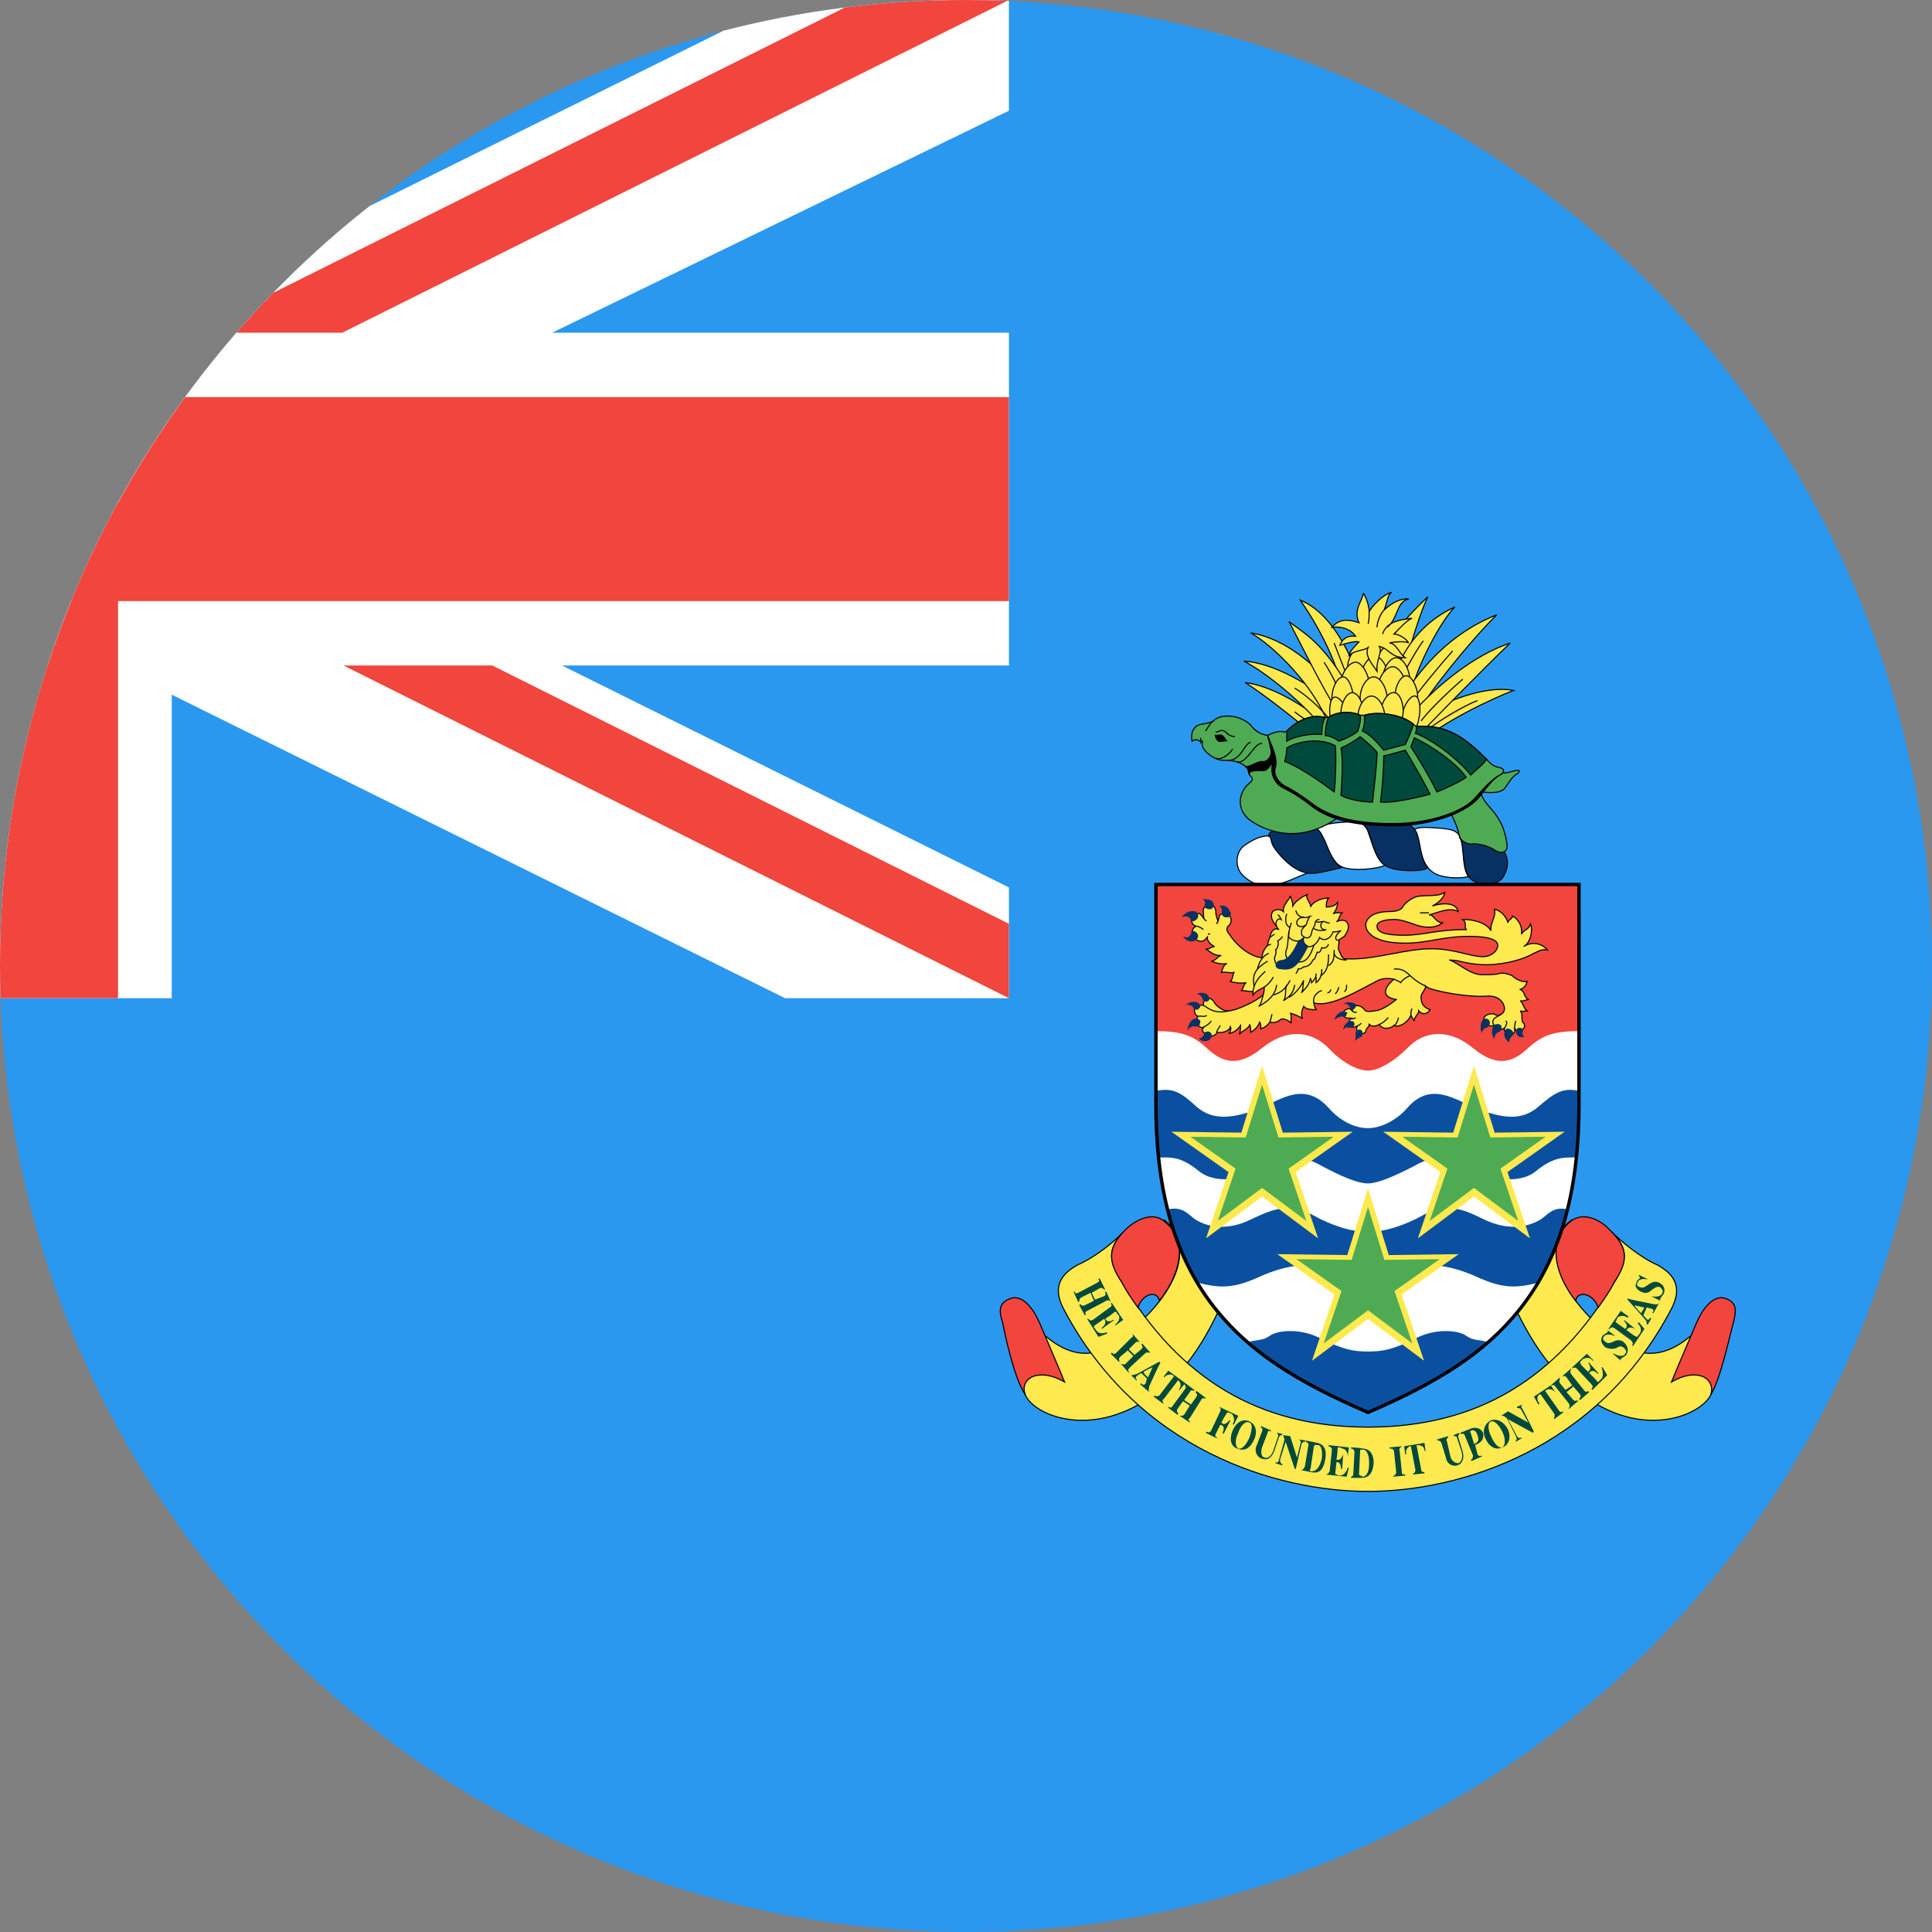 <svg height="180" viewBox="0 0 180 180" width="180" xmlns="http://www.w3.org/2000/svg" xmlns:sketch="http://www.bohemiancoding.com/sketch/ns"><rect x="0" y="0" width="180" height="180" fill="#808080" stroke="none"/><g id="Page-1" fill="none" fill-rule="evenodd"><g id="Material"><g id="Slice"/><g id="circle_cayman_islands"><circle id="Oval-15-copy-4" cx="90" cy="90" fill="#2b98f0" r="90"/><g id="UK"><g fill="#fff"><path id="Oval-15-copy-5" d="m22.035 31c-7.781 8.956-13.822 19.465-17.594 31h89.559v-31z"/><path id="Oval-15-copy-5" d="m13.435 42.672c-3.254 5.253-5.982 10.866-8.112 16.765l67.826 33.564h20.852v-10.319z"/><path id="Oval-15-copy-5" d="m94.0.087c-1.326-.058-2.66-.087-4-.087-7.801 0-15.37.992-22.588 2.858l-32.981 16.341c-11.029 8.668-19.982 19.857-25.991 32.699l85.56-41.584v-10.227z"/><path id="Oval-15-copy-5" d="m16 38.761c-10.088 14.542-16 32.2-16 51.239 0 1.004.016 2.004.049 3l15.951-0z"/></g><path id="Oval-15-copy-5" d="m17.253 37c-4.262 5.84-7.838 12.213-10.609 19l87.356 0v-19z" fill="#f1453d"/><path id="Oval-15-copy-5" d="m11 46.849c-7.013 12.812-11 27.516-11 43.151 0 1.004.016 2.004.049 3l10.951-0v-46.151z" fill="#f1453d"/><path id="Oval-15-copy-5" d="m93.839.08c-1.273-.053-2.553-.08-3.839-.08-3.825 0-7.595.239-11.295.702l-53.251 26.578c-1.174 1.208-2.314 2.448-3.419 3.72h9.853z" fill="#f1453d"/><path id="Oval-15-copy-5" d="m94 93-62-31h13.864l48.136 24.068z" fill="#f1453d"/></g><g id="Cayman_Islands" transform="translate(93 55)"><g id="motto" transform="translate(0 58.339)"><g id="motto1" fill="#fee94e" stroke="#000" stroke-width=".1" transform="translate(1.974 .219)"><path id="Shape" d="m.53 16.353c.631 1.682 5.15 3.889 10.406 1.051 3.574-1.997 5.886-4.835 8.093-9.88.631-1.261.946-2.838-.526-3.784-1.156-.841-3.048-1.787-3.889-2.628-.42-.42-.841-.736-1.156-1.051.21.21.42.42.631.736 2.102 2.523-.105 6.201-2.417 8.409-1.682 1.577-4.73 5.466-9.144 1.787-.946-.841-3.153 2.628-1.997 5.36z"/><path id="Shape" d="m64.434 16.353c-.736 1.682-5.255 3.889-10.406 1.051-3.574-1.997-5.886-4.835-8.198-9.88-.526-1.261-.841-2.838.631-3.784 1.156-.841 3.048-1.787 3.889-2.628.42-.42.736-.736 1.156-1.051-.21.21-.42.42-.631.736-2.102 2.523.105 6.201 2.312 8.409 1.682 1.577 4.835 5.466 9.249 1.787.946-.841 3.048 2.628 1.997 5.36z"/><path id="Shape" d="m32.483 25.393c8.409 0 21.337-3.784 28.274-17.027 1.156-2.207 0-3.363-1.366-4.099-1.471-.631-3.258-2.102-4.204-3.048 1.682 1.682 1.366 2.838.21 4.73-5.36 8.934-12.718 13.454-22.913 13.454-10.195 0-17.553-4.52-22.913-13.454-1.156-1.892-1.472-3.048.105-4.73-.841.946-2.733 2.417-4.204 3.048-1.366.736-2.523 1.892-1.366 4.099 6.937 13.243 19.97 17.027 28.379 17.027z"/></g><g id="motto2" fill="#f1453d" stroke="#000" stroke-width=".1"><path id="Shape" d="m15.012 7.849c-.21-1.051-1.577-.631-1.997.631-.526-.736-1.051-1.471-1.471-2.312-1.261-1.892-1.471-3.153.315-4.94.841-.841 2.523-1.787 3.679-.736 2.417 1.997 1.156 5.255-.526 7.357z"/><path id="Shape" d="m53.796 7.849c.21-1.051 1.682-.631 2.102.631.526-.736 1.051-1.471 1.471-2.312 1.261-1.892 1.471-3.153-.42-4.94-.736-.841-2.417-1.787-3.679-.736-2.312 1.997-1.156 5.255.526 7.357z"/><path id="Shape" d="m2.504 16.573c-1.051-1.577-1.892-5.676-2.102-6.727-.315-.946-.42-1.787.736-2.207 1.156-.42 2.207 1.051 2.733 2.312.526 1.261 1.366 3.153 2.312 5.466-2.312-1.366-4.204-.42-3.679 1.156z"/><path id="Shape" d="m66.408 16.573c.946-1.577 1.787-5.676 2.102-6.727.21-.946.42-1.787-.736-2.207-1.156-.42-2.207 1.051-2.733 2.312-.526 1.261-1.366 3.153-2.312 5.466 2.312-1.366 4.099-.42 3.679 1.156z"/></g><g id="Group" fill="#00493d" transform="translate(7.018 5.264)"><path id="Shape" d="m1.582 1.849-.841.42c-.21.105-.21.315-.21.42h-.105l-.42-.946h.105c0 .105.105.21.315.105l1.787-.946c.21-.105.21-.21.105-.315l.105-.105.526 1.051h-.105c-.105-.105-.21-.21-.42-.105l-.736.42.315.631.841-.315c.21-.105.105-.315.105-.42h.105l.42.946c-.105-.105-.21-.21-.42-.105l-1.787.946c-.21.105-.21.21-.105.315l-.105.105-.526-.946.105-.105c.105.105.21.21.42.105l.841-.42z"/><path id="Shape" d="m3.369 3.216c.21-.105.21-.21.105-.42h.105l1.051 1.577-.736.526v-.105c.42-.315.42-.736.315-.841-.105-.105-.21-.21-.21-.315-.105 0-.105-.105-.315.105-.105.105-.736.526-.736.526.105.105.21.42.736.105h.105l-1.156.841v-.105c.526-.42.315-.736.21-.841l-.736.526c-.21.105-.21.21-.21.315.105 0 .105.105.21.21.105.21.42.42.946.21l.105.105-.841.315-1.051-1.682h.105c.105.105.21.21.42.105z"/><path id="Shape" d="m5.05 7.21-.736.631c-.105.105-.105.315 0 .42h-.105l-.736-.736.105-.105c.105.105.21.21.42 0l1.366-1.366c.21-.105.21-.21.105-.42l.736.841c-.105-.105-.315-.105-.42 0l-.631.631.526.526.631-.526c.21-.21.105-.315 0-.42l.105-.105.736.841h-.105c-.105 0-.21-.105-.42.105l-1.366 1.261c-.21.21-.21.315-.105.42v.105l-.736-.841c.105 0 .315.105.42 0l.736-.736z"/><path id="Shape" d="m6.942 9.732.42-.946s-.315.105-.841.42l.105.21-.105.105-.21-.21c-.105.105-.21.105-.315.21-.315.21-.21.315-.105.42v.105l-.526-.526h.105l.42-.105 2.102-1.156.105.105s-.105.105-1.051 2.207c0 .21-.105.315 0 .526l-.841-.736.105-.105c.105.21.315.21.42 0 0-.105.105-.315.105-.42l-.315-.315.105-.105z"/><path id="Shape" d="m7.468 11.519.105-.105c.105.105.21.105.42 0l1.366-1.787-.105-.105c-.21-.105-.526-.105-.841.21v-.105l.42-.526 1.577 1.156-.526.631h-.105c.315-.315.21-.736 0-.841v-.105l-1.366 1.787c-.21.105-.105.315 0 .42h-.105z"/><path id="Shape" d="m10.201 11.94-.526.736c-.105.21 0 .315.105.42l-.105.105-.841-.631v-.105c.21.105.315.105.42-.105l1.156-1.577c.105-.21 0-.315-.105-.42l.105-.105.841.631v.105c-.21-.105-.315-.105-.42.105l-.526.736.631.42.526-.736c.105-.21 0-.315-.105-.42l.105-.105.841.631v.105c-.105-.105-.315-.105-.42.105l-1.051 1.682c-.21.105-.105.21 0 .315v.105l-.946-.631h.105c.105 0 .21 0 .315-.105l.526-.841z"/><path id="Shape" d="m12.303 14.882.105-.105c.105.105.315.105.42-.105l.841-1.787c.105-.21 0-.315-.105-.42l1.787.841-.42.841-.105-.105c.315-.42 0-.841-.105-.946-.105 0-.21-.105-.315-.105-.105 0-.105 0-.21.21-.105.105-.42.736-.42.736.105.105.315.315.736-.21h.105l-.631 1.261-.105-.105c.315-.631-.105-.736-.21-.736l-.42.841c-.105.21 0 .315.105.315v.105z"/><path id="Shape" d="m15.351 16.354c-.315-.21-.315-.841 0-1.471.21-.631.631-1.156 1.051-.946.315.105.21.736 0 1.366-.315.736-.736 1.156-1.051 1.051h-.105c.736.315 1.261-.105 1.577-.841.315-.631.21-1.366-.42-1.682-.631-.315-1.261.105-1.577.841-.315.736-.21 1.471.42 1.682z"/><path id="Shape" d="m18.609 16.564.42-1.261c.105-.21 0-.315-.105-.42l.526.105v.105c-.105 0-.21 0-.315.21l-.42 1.261c-.21.526-.526.946-1.156.736-.42-.105-.736-.631-.526-1.156l.526-1.366c.105-.21 0-.315-.105-.42v-.105l.946.42v.105c-.105-.105-.315-.105-.315.105l-.526 1.366c-.105.42-.105.841.21.946.315.105.631-.105.841-.631z"/><path id="Shape" d="m19.555 15.198c0-.105 0-.105-.105-.105l.736.105.631 1.997.315-1.261c.105-.21 0-.315-.105-.42l.631.105-.105.105c-.105 0-.21 0-.315.21l-.526 2.312h-.105l-.841-2.523-.526 1.682c0 .315.105.315.21.42v.105l-.631-.21v-.105c.105.105.315 0 .315-.21l.526-1.892-.105-.315z"/><path id="Shape" d="m22.288 18.456s-.142.068-.21 0-.105-.105 0-.21l.315-2.102c.105-.105.105-.21.21-.105h.21c.21 0 .42.42.315 1.261l.315.105c.21-1.051-.21-1.471-.736-1.577-.42-.105-1.051-.21-1.051-.21v.105c.105.105.315.105.21.42l-.315 1.892c-.105.21-.21.315-.315.315h-.105l1.051.21c.526.105 1.051 0 1.261-1.156l-.315-.105c-.21.946-.631 1.156-.841 1.156z"/><path id="Shape" d="m24.075 16.459c0-.21-.21-.315-.315-.315v-.105l1.892.21-.105.841c0-.526-.315-.736-.526-.736-.105-.105-.21-.105-.315-.105-.105 0-.105 0-.105.315 0 .105-.105.841-.105.841.105 0 .42.105.631-.526l-.105 1.366h-.105c0-.631-.315-.631-.42-.631l-.105.946c0 .21 0 .21.105.21l.21.105c.315 0 .631-.105.841-.736h.105l-.21.841-1.997-.21c.21 0 .315-.105.42-.315z"/><path id="Shape" d="m27.543 17.72c0 .946-.315 1.261-.631 1.261-.105-.105-.105-.105-.21-.105l-.105-.105.105-2.207c0-.105 0-.105.105-.105h.21c.21 0 .526.315.526 1.261h.42c0-1.051-.526-1.366-1.051-1.366-.42-.105-1.051-.105-1.051-.105v.105c.105 0 .315.105.315.315l-.105 1.997c0 .21-.105.315-.21.315v.105h.946c.526 0 1.051-.21 1.156-1.366h-.42z"/><path id="Shape" d="m30.591 18.561c0 .21.105.21.315.21v.105l-1.156.105c.105-.105.315-.21.315-.42l-.21-1.997c-.105-.21-.21-.21-.42-.21v-.105l1.156-.105c-.105.105-.315.21-.21.42z"/><path id="Shape" d="m31.642 18.771v-.105c.105 0 .21-.105.21-.315l-.42-2.207h-.105c-.21.105-.42.315-.315.736h-.105l-.105-.736 1.892-.315.105.736h-.105c0-.42-.315-.526-.631-.526h-.105l.42 2.207c0 .21.105.315.315.315v.105z"/><path id="Shape" d="m36.162 16.669-.42-1.261c0-.21-.21-.21-.315-.21v-.105l.526-.21v.105c-.105.105-.105.105-.105.315l.42 1.366c.105.42.105 1.051-.526 1.261-.42.105-.946-.105-1.051-.736l-.42-1.366c-.105-.21-.21-.21-.315-.21l-.105-.105 1.051-.315v.105c-.105.105-.21.21-.105.42l.315 1.366c.105.42.42.631.736.631.315-.105.42-.526.315-1.051z"/><path id="Shape" d="m37.318 15.934c.526-.21.42-.526.315-.841-.105-.315-.315-.526-.526-.42-.105 0-.21.105-.105.21l.315 1.051.105.105.21.841c.105.21.315.21.42.105v.105l-.946.42-.105-.105c.21-.105.21-.21.21-.42l-.736-1.787c-.105-.315-.21-.21-.42-.21v-.105l1.051-.42c.42-.105.841 0 1.051.42.105.526-.105.841-.526 1.051-.105 0-.21.105-.21.105z"/><path id="Shape" d="m39.946 16.249c-.315.105-.736-.315-1.051-1.051-.315-.631-.315-1.261 0-1.366.315-.105.736.315 1.051.946.315.631.315 1.261 0 1.471.631-.21.841-.946.526-1.682-.315-.631-.946-1.051-1.577-.841-.631.315-.841 1.051-.526 1.682.315.736.946 1.156 1.577.841z"/><path id="Shape" d="m40.051 13.306h-.105-.105l.631-.42 1.892 1.051-.631-1.156c-.105-.21-.315-.21-.42-.21v-.105l.526-.21c-.105.105-.21.21 0 .42l1.051 2.102-.105.105-2.312-1.261.841 1.577c.105.21.315.21.42.105v.105l-.526.315v-.105c.105-.105.105-.21 0-.42l-.841-1.682-.315-.21z"/><path id="Shape" d="m44.781 13.621v-.105c0-.105.105-.21 0-.42l-1.261-1.787h-.105c-.21.105-.315.526 0 .841l-.105.105-.42-.736 1.577-1.051.42.631c-.315-.315-.631-.315-.841-.21l-.105.105 1.261 1.787c.105.21.315.21.42.105v.105z"/><path id="Shape" d="m45.937 11.099.631.736c.105.105.315.105.42 0v.105l-.841.736v-.105c.105-.105.105-.21 0-.42l-1.261-1.577c-.105-.21-.21-.105-.42-.105l.841-.736v.105c0 .105-.105.21 0 .42l.526.631.631-.42-.526-.736c-.105-.21-.315-.105-.42-.105l.841-.736v.105c-.105.105-.105.21 0 .42l1.261 1.577c.105.105.21.105.315 0l.105.105-.841.736-.105-.105c.105-.105.21-.21.105-.42l-.631-.736z"/><path id="Shape" d="m46.883 8.891c-.105-.105-.315-.105-.42 0v-.105l1.366-1.261.631.631h-.105c-.315-.42-.736-.21-.946-.105 0 .105-.105.105-.21.21 0 0 0 .105.105.315.105.105.631.631.631.631.105-.105.42-.315 0-.841h.105l.841.946v.105c-.526-.526-.736-.21-.841-.105l.631.631c.105.21.21.21.21.21.105-.105.21-.21.315-.315.105-.105.21-.42 0-1.051h.105l.42.736-1.366 1.366-.105-.105c.105-.105.21-.21 0-.42z"/><path id="Shape" d="m49.404 5.948c-.105.105-.105.315.105.42.21.21.42.21.841 0 .21-.105.631-.21.946.105.526.526.315.946.21 1.156-.105.105-.315.21-.42.315-.105 0-.105 0-.105.105v.105l-.736-.631h.105c.42.21.841.315 1.051 0 .21-.21 0-.42-.105-.526-.21-.21-.42-.21-.736 0-.315.105-.736.105-1.051-.105-.42-.42-.42-.736-.21-1.051.105-.105.315-.21.42-.315.105 0 .105 0 0-.21l.736.526h-.105c-.526-.21-.841-.105-.946.105z"/><path id="Shape" d="m50.352 5.108c-.21-.105-.315 0-.42.105h-.105l1.156-1.682.736.526-.105.105c-.42-.315-.841-.105-.946 0 0 .105-.105.21-.105.315-.105 0-.105.105.105.21.105.105.736.526.736.526.105-.105.315-.315-.105-.736v-.105l1.051.841c-.631-.315-.736 0-.841.105l.736.526c.21.105.315.105.315.105 0-.105.105-.21.21-.315.105-.21.21-.526-.21-.946l.105-.105.526.631-1.051 1.577h-.105c.105-.21.105-.315-.105-.526z"/><path id="Shape" d="m53.19 3.216-.315.526c-.42-.42-.631-.736-.631-.736l.946.21h.21c.105 0 .315.105.42.105.315.105.21.21.105.42h.105l.526-.946c-.21.21-.315.105-.526.105-2.207-.42-2.417-.526-2.417-.526v.105l1.682 1.892c.105.105.105.315.105.42h.105l.315-.526-.105-.105c-.105.21-.21.315-.42 0-.105-.105-.21-.21-.21-.21l.315-.736z"/><path id="Shape" d="m52.558.903c-.105.105-.105.315.21.42.315.105.42 0 .736-.21.315-.21.631-.42 1.051-.21.631.315.526.841.42 1.051-.105.105-.21.315-.315.42v.105.105l-.841-.42c.526.105.946 0 1.051-.315.105-.21-.105-.42-.21-.526-.21-.105-.42 0-.736.21-.315.315-.631.42-1.051.21-.42-.21-.631-.526-.42-.841 0-.21.21-.315.315-.42 0-.105 0-.105-.105-.21v-.105l.841.42h-.105c-.526-.105-.841.105-.841.315z"/></g></g><g id="crest" transform="translate(17.984)"><g id="rope" stroke="#000" stroke-width=".1" transform="translate(4.167 21.493)"><g fill="#fff"><path id="Shape" d="m4.212 5.805c-1.366.315-2.312.42-3.574-.736-.841-.841-.631-2.312.21-2.838.946-.631 1.787-1.051 2.943-.736 1.156.315 4.204 3.153 3.469 3.258-.736 0-1.892.736-3.048 1.051z"/><path id="Shape" d="m7.47.76c.42-.315.946-.526 2.312-.631 1.261-.105 2.207-.105 2.523.841.42 1.156.736 2.523 1.577 3.153-.526.315-3.153.631-4.099.105-1.261-.631-1.577-3.048-2.312-3.469z"/><path id="Shape" d="m16.509.865c.42-.315.946-.315 2.312-.21 1.366.105 1.892.21 2.207 1.156.315 1.051 0 2.417.631 3.363-.631.21-2.733.21-3.469-.526-1.156-.841-1.051-3.258-1.682-3.784z"/></g><path id="Shape" d="m22.816 1.496c-.946-.21-1.577-.315-1.997 0 .526.631.105 3.153 1.156 3.994.736.526 2.628.631 3.048-.526.526-1.051.526-2.628-2.207-3.469z" fill="#073163"/><path id="Shape" d="m11.99.445c.315-.315.946-.42 2.207-.42 1.366 0 2.207.21 2.628 1.051.42 1.051.315 2.417 1.051 3.258-.315.42-3.153.42-3.994-.21-1.156-.736-1.261-3.153-1.892-3.679z" fill="#073163"/><path id="Shape" d="m3.056 1.391c0-.526.736-.631 2.628-.736 1.892-.21 1.997-.105 2.628 1.261.315.736.736 1.997 1.577 2.417-2.312.526-3.048.841-4.309.105-.946-.526-1.997-1.787-2.207-2.312-.105-.315-.105-.631-.315-.736z" fill="#073163"/></g><g id="pineapple" stroke="#000" stroke-width=".1" transform="translate(4.825)"><path id="Shape" d="m7.443 12.164c-2.207-1.682-4.835-3.258-7.252-3.574 1.577.946 5.991 4.414 7.147 5.571" fill="#fee94e"/><path id="Shape" d="m8.704 10.587c-2.628-1.787-5.676-3.784-8.619-3.994 2.207 1.156 5.466 3.889 7.252 6.096" fill="#fee94e"/><path id="Shape" d="m12.067 7.644c1.471-3.258 3.048-5.045 5.15-7.042-1.051 2.207-2.207 6.727-2.733 8.514" fill="#fee94e"/><path id="Shape" d="m14.38 7.119c1.051-2.312 2.628-4.309 5.36-5.571-1.366 1.366-3.469 5.466-3.994 7.673" fill="#fee94e"/><path id="Shape" d="m15.326 9.22c1.261-1.787 3.784-5.15 8.303-6.937-2.628 2.628-6.517 7.463-7.463 9.354" fill="#fee94e"/><path id="Shape" d="m16.797 11.533c1.892-1.051 5.676-2.733 8.409-2.207-1.682.631-6.727 2.943-8.934 5.045" fill="#fee94e"/><path id="Shape" d="m16.377 10.797c1.787-1.892 5.045-4.73 8.514-5.886-2.523 2.417-7.883 7.883-8.619 8.724" fill="#fee94e"/><path id="Shape" d="m11.332 9.641c-1.261-3.889-3.153-7.568-5.991-8.724 1.577 2.312 3.574 5.676 4.625 10.721" fill="#fee94e"/><path id="Shape" d="m8.914 9.536c-2.102-2.523-4.94-5.045-8.198-5.571 2.207 1.261 5.886 4.94 7.252 8.514" fill="#fee94e"/><path id="Shape" d="m10.07 9.431c-2.628-4.73-4.625-5.571-5.781-6.517.946 1.787 3.258 6.517 4.625 8.514" fill="#fee94e"/><path id="Shape" d="m4.815 9.115c1.261.736 3.153 2.523 3.784 3.679"/><path id="Shape" d="m4.815 11.323c.631.526 1.787 1.156 2.838 2.102" fill="#f9d050"/><path id="Shape" d="m17.323 12.899c1.051-.841 3.363-2.207 4.52-2.628" fill="#f9d050"/><path id="Shape" d="m16.587 12.164c1.051-1.366 3.153-3.258 3.889-3.889" fill="#f9d050"/><path id="Shape" d="m19.53 5.647c-.946 1.051-3.153 3.679-3.994 4.94" fill="#f9d050"/><path id="Shape" d="m16.797 4.701c-.736.946-2.207 3.679-2.628 4.625" fill="#f9d050"/><path id="Shape" d="m8.494 4.911c.631 1.682 1.787 4.52 2.207 5.676" fill="#f9d050"/><path id="Shape" d="m7.548 6.698c.42.631 1.261 2.102 1.577 3.153" fill="#f9d050"/><g fill="#fee94e"><path id="Shape" d="m11.121 6.172c0-.946.631-1.997 1.261-1.997.736 0 1.261 1.261 1.261 1.997 0 .841-.631 1.577-1.261 1.577-.631 0-1.261-.631-1.261-1.577z"/><path id="Shape" d="m9.755 7.013c.105-1.051.841-1.892 1.471-1.787.631.105.946 1.366.841 2.102-.105.841-.841 1.471-1.366 1.366-.526 0-1.051-.736-.946-1.682z"/><path id="Shape" d="m12.593 7.329c-.21-.946.21-1.997.841-2.102.631-.105 1.261.946 1.366 1.787.21.841-.315 1.682-.841 1.682-.526.105-1.261-.42-1.366-1.366z"/><path id="Shape" d="m11.016 8.169c0-1.051.631-1.997 1.261-1.997.736 0 1.261 1.156 1.261 1.997 0 .841-.631 1.577-1.261 1.577-.631 0-1.261-.631-1.261-1.577z"/><path id="Shape" d="m9.124 8.695c0-.946.736-1.997 1.366-1.997.631 0 1.261 1.261 1.261 1.997 0 .841-.736 1.577-1.261 1.577-.631 0-1.366-.631-1.366-1.577z"/><path id="Shape" d="m13.013 8.275c0-.946.631-1.997 1.261-1.997.736 0 1.261 1.261 1.261 1.997 0 .841-.631 1.577-1.261 1.577s-1.261-.631-1.261-1.577z"/><path id="Shape" d="m12.593 9.115c0-1.051.736-1.997 1.366-1.997.631 0 1.261 1.156 1.261 1.997 0 .841-.631 1.577-1.261 1.577-.631 0-1.366-.631-1.366-1.577z"/><path id="Shape" d="m10.911 10.061c0-1.051.631-1.997 1.261-1.997.736 0 1.261 1.261 1.261 1.997 0 .841-.631 1.577-1.261 1.577s-1.261-.631-1.261-1.577z"/><path id="Shape" d="m8.284 10.061c0-1.051.526-1.997 1.051-1.997.526 0 .946 1.261.946 1.997 0 .841-.526 1.577-.946 1.577-.526 0-1.051-.631-1.051-1.577z"/><path id="Shape" d="m14.169 9.851c0-.946.526-1.892 1.051-1.892.526 0 1.051 1.156 1.051 1.892 0 .946-.631 1.577-1.051 1.577-.526 0-1.051-.631-1.051-1.577z"/><path id="Shape" d="m14.8 11.638c.21-1.051.841-1.892 1.261-1.787.42.105.526 1.366.315 2.102-.105.946-.736 1.471-1.156 1.366-.42-.105-.631-.841-.42-1.682z"/><path id="Shape" d="m12.803 11.323c.105-.946.736-1.892 1.261-1.787.631 0 .946 1.261.841 1.997-.105.946-.631 1.577-1.156 1.471-.526 0-1.051-.736-.946-1.682z"/><path id="Shape" d="m9.86 11.638c-.315-1.051-.946-1.787-1.366-1.682-.42.105-.526 1.366-.315 2.102.21.841.841 1.366 1.261 1.261.315-.105.631-.841.42-1.682z"/><path id="Shape" d="m9.124 11.428c0-.946.526-1.892 1.051-1.892.631 0 1.051 1.156 1.051 1.892 0 .946-.526 1.577-1.051 1.577-.42 0-1.051-.631-1.051-1.577z"/><path id="Shape" d="m10.701 11.848c0-1.051.631-1.997 1.261-1.997.736 0 1.261 1.156 1.261 1.997 0 .841-.631 1.577-1.261 1.577s-1.261-.631-1.261-1.577z"/><path id="Shape" d="m11.227.286c-.21.841-.946 1.577-.42 2.733-.946-.315-1.787-.42-2.523.42.946-.105 1.787.21 2.207.841-.841-.105-1.261.315-1.471.841.736-.21 1.471-.42 1.787-.315-.315.315-.841.841-.946 1.261.631-.526 1.366-.42 1.787-.736-.315.736.315 1.471.841 2.207-.105-1.051.526-1.787.21-2.312.946.21 1.051 1.051 2.417 1.051-.526-.315-.841-1.366-1.471-1.366.315-.105 1.577-.21 1.787 0-.21-.42-.946-.841-1.366-.841.42-.42 1.156-1.261 1.682-1.471-.736.105-1.892.21-2.312.841 1.051-.841.841-2.417 1.997-2.628-.631-.105-1.577.315-2.312 1.051.315-.631.315-1.471.736-1.682-.841.21-1.787 1.261-2.102 1.787 0-.526-.315-1.366-.526-1.682z"/></g><path id="Shape" d="m11.752 1.968c0 .315 0 .946-.105 1.156" fill="#f9d050"/><path id="Shape" d="m13.118 1.863c-.21.21-.631.946-.631 1.577" fill="#f9d050"/><path id="Shape" d="m13.749 3.124c-.315.21-.631.526-.736.946"/></g><g id="turtle" transform="translate(0 11.185)"><g stroke="#000" stroke-width=".1"><path id="Shape" d="m7.433 2.345c-.736 0-1.366-.315-1.787-.841-.736-.946-2.733-1.366-3.574-.526-.315.21-.736.21-1.051.315-.526 0-1.156.526-.946 1.577.42-.315.526 0 .841 0 .21-.105.105.105.105.315 0 .526 1.156 1.577 2.207 1.471 1.156 0 1.682.42 1.892.631.315.315.105.21.315.736.315.315.42.42-.105.841-.736.631-1.261 2.102 0 3.258 1.366 1.051 4.835 2.628 8.724-.42 3.784-2.943 9.67-1.261 10.09-.21.526 1.051.736 1.682.841 2.207.105.42.631.841 1.366.736.736 0 1.577.315 1.997.631.526.315 1.261.21 1.051-.736-.42-2.943-2.207-3.363-2.417-4.73 1.051.105 1.787.105 2.207-.315.315-.42.736-1.156 1.156-1.366.315-.21.315-.42-.105-.315-.526.105-.841.315-1.787.21-4.835-.526-18.394-4.204-21.021-3.469z" fill="#4eab53"/><path id="Shape" d="m28.875 5.918c-.526.315-1.051.841-1.997 2.102-1.051 1.366-4.204 2.733-8.093 2.733-3.784 0-6.096-.631-7.778-1.997-.946-.736-1.682-1.156-2.312-1.471-1.156-.526-1.366-1.682-1.051-2.628-.315.526-.526 1.051-1.156.946-.42 0-1.261 0-1.051.42-.105-.21-.105-.526-.21-.631-.105-.105-.21-.21-.21-.21.315.21 1.051-.42 1.577-.42.42.105.946-.42.841-1.051-.105-.526-.21-.946-.315-1.366.841-.42 11.877 1.577 14.084 1.787 2.207.105 8.514 1.051 7.673 1.787z" fill="#000"/><path id="Shape" d="m8.904 1.924c1.051-1.051 2.312-1.577 3.574-1.261h.315c.631-.526 2.102-.631 2.943-.21h.42c1.261-.42 3.679 0 4.52.841l.315.21c2.838-.21 4.52 1.051 6.517 3.048.21.21.526.631 1.051.736.631.105.736.42.21.736-.631.315-1.156.841-2.207 1.997-.946 1.261-3.994 2.523-7.778 2.523-3.679 0-5.886-.631-7.568-1.892-.946-.736-1.682-1.156-2.207-1.471-.631-.21-1.471-1.051-1.156-1.892.21-.841-.315-1.892-.736-2.943.315-.21 1.156-.526 1.577-.315l.21-.105z" fill="#4eab53"/><g id="Group" fill="#00493d" transform="translate(8.554)"><path id="Shape" d="m18.955 4.552c-1.997-1.997-3.679-3.258-6.517-3.048 0 .105 0 .42-.105.631 1.682.631 4.099 2.523 5.15 3.889.42-.42 1.156-.946 1.471-1.471z"/><path id="Shape" d="m12.123 1.294c-.841-.841-3.258-1.261-4.52-.841 0 .42 0 1.051-.21 1.471.736.315 1.366 1.051 1.997 1.787.42-.105 1.471-.42 1.997-.526.21-.42.631-1.366.736-1.892z"/><path id="Shape" d="m7.183.453c-.841-.42-2.312-.315-2.943.21-.21.42-.315 1.261-.315 1.682.42 0 1.051.315 1.261.526.631-.21 1.471-.631 1.787-.946.105-.42.315-1.051.21-1.471z"/><path id="Shape" d="m.351 1.924c1.051-1.051 2.312-1.577 3.574-1.261-.21.315-.315.946-.315 1.577-1.156-.105-2.628.21-3.258.631v-.946z"/><path id="Shape" d="m17.063 6.234c-.946-1.366-3.258-2.943-4.835-3.679 0 .105-.21.526-.315.841.631.946 1.892 3.048 2.417 4.204.526-.21 1.997-.841 2.733-1.366z"/><path id="Shape" d="m9.075 8.546c.21-1.471.315-3.574.315-4.309.526-.105 1.577-.42 1.997-.526.526.841 1.787 3.048 2.312 4.099-1.261.315-3.363.841-4.625.736z"/><path id="Shape" d="m5.396 3.501c.526-.21 1.261-.631 1.787-1.051.42.315 1.261 1.051 1.577 1.471 0 .946-.315 3.679-.42 4.625-.841 0-2.207-.21-2.943-.631.105-1.577.21-3.363 0-4.414z"/><path id="Shape" d="m.141 4.762c.105-.21.21-.946.21-1.261.841-.526 2.943-1.051 4.52-.21.105 1.051 0 3.679-.105 4.309-1.366-1.051-3.574-2.523-4.625-2.838z"/></g></g><g id="Group" transform="translate(.877 .877)"><path id="Shape" d="m2.561 1.993c-.21 0-.315-.631-.736-.631-.105 0-.42.105-.526 0 0 .21.105.42.21.526.105.315.631.105 1.051.105z" fill="#000"/><g stroke="#000" stroke-width=".1"><path id="Shape" d="m2.561 3.78c1.261 0 1.471-1.577 2.102-1.682"/><path id="Shape" d="m3.297 3.885c.946.42 1.682-1.787 2.417-1.682"/><path id="Shape" d="m1.405 1.152c.315 0 .526-.42 1.051.105.21.21.526.315.736.315"/><path id="Shape" d="m2.982 2.729c-.42.631-1.156 1.051-1.577.841"/><path id="Shape" d="m1.195.101c-.315.21-.526.631-.736.946"/><path id="Shape" d="m0 1.677v.526"/></g></g></g></g><g id="shield" transform="translate(14.475 27.196)"><path d="m39.636.208v20.496c0 17.763-8.409 23.859-19.655 28.694-11.246-4.835-19.76-10.931-19.76-28.694v-20.496h39.415z" fill="#fff"/><path id="Shape" d="m19.981 17.551c.946 0 2.417-.841 3.679-2.102 1.366-1.471 3.679-1.997 6.096 0 2.417 1.997 3.889 1.156 5.15 0 1.261-1.156 2.312-1.577 4.73-1.577v-13.664h-39.415v13.664c2.417 0 3.469.42 4.73 1.577 1.261 1.156 2.733 1.997 5.15 0 2.523-1.997 4.73-1.471 6.201 0 1.156 1.261 2.628 2.102 3.679 2.102z" fill="#f1453d"/><g id="Group" fill="#0b50a0" transform="translate(.219 19.3)"><path id="Shape" d="m19.762 8.761c1.261 0 3.784-1.366 4.414-1.682 2.312-1.366 3.994-.105 5.36.526 1.471.631 4.204 1.366 5.886 0 1.682-1.366 2.628-1.261 3.784-1.261.21-1.577.21-3.153.21-4.94v-1.261c-1.471-.315-2.207.105-3.784 1.471-1.577 1.366-3.363 1.051-5.676.21-2.207-.946-4.414-2.628-6.622 0-.631.736-2.102 1.787-3.574 1.787-1.577 0-2.943-1.051-3.574-1.787-2.312-2.628-4.414-.946-6.622 0-2.312.841-4.204 1.156-5.781-.21-1.471-1.366-2.207-1.787-3.784-1.471v1.261c0 1.787.105 3.363.315 4.94 1.156 0 1.997-.105 3.679 1.261 1.682 1.366 4.52.631 5.886 0 1.471-.631 3.153-1.892 5.466-.526.631.315 3.048 1.682 4.414 1.682z"/><path id="Shape" d="m19.762 13.281c1.577 0 3.469-.631 5.15-1.577 2.102-1.156 3.574-.631 5.676.42 2.207 1.051 3.994.736 5.255 0 .631-.42 1.156-1.261 2.523-.946-.631 2.628-1.577 4.94-2.733 6.832-2.102.526-3.258.526-5.466-.42-2.207-1.051-4.94-1.682-6.412-.736-1.366.841-2.838 1.261-3.994 1.261-1.156 0-2.628-.42-3.994-1.261-1.471-.946-4.204-.315-6.412.736-2.207.946-3.363.946-5.466.42-1.156-1.892-2.102-4.204-2.733-6.832 1.366-.315 1.892.526 2.523.946 1.156.736 3.048 1.051 5.15 0 2.207-1.051 3.679-1.577 5.781-.42 1.682.946 3.574 1.577 5.15 1.577z"/><path id="Shape" d="m19.762 30.098c4.204-1.787 8.093-3.784 11.246-6.517-.841-.315-1.366-.105-2.102-.631-.736-.526-2.943-.736-4.835.315-1.997.946-2.838 1.156-4.309 1.156-1.471 0-2.312-.21-4.309-1.156-1.892-1.051-4.099-.841-4.835-.315-.736.526-1.261.315-2.102.631 3.153 2.733 6.937 4.73 11.246 6.517z"/></g><g id="lion" transform="translate(1.632 .877)"><path id="Shape" d="m15.616 4.481c.105.21-.105.736 0 .946.21.42.21.631.526.841h.736c2.312 0 5.045-.946 7.357-.946 2.207 0 3.574.736 4.835.736.736 0 1.366-.526 1.366-1.051 0-.526-.841-.841-2.628-.841-2.523 0-3.889.631-5.991.631-3.153 0-3.679-1.156-3.679-1.682s.526-1.261 2.207-1.261c.526 0 .946-.105 1.156-.315.105-.21.42-.631 1.051-.946.736-.42 2.207 0 2.943-.526 0 .42-.631 1.051-1.156 1.261 1.051-.315 2.207-.315 2.417.526-.526-.315-1.366-.105-1.682 0-.42.105-.631.21-1.051.315.42-.105.631.736 1.261.736-.631.526-1.682.526-2.733.105-.315-.105-1.156-.42-1.682-.42-1.051 0-1.682.21-1.682.631 0 .526.631.841 2.523.841 1.892 0 2.943-.526 5.781-.526-.21-.315.105-.631-.315-.946 1.051 0 2.207.315 2.628 1.051-.105-.736.526-1.366.315-1.997.631.105 1.156.736 1.261 1.261 0-.315.42-.315.42-.631.631.315.946 1.051.841 1.682.315-.526.631-.315.841-.946.21.42.105 1.682-.631 2.102.631-.42 1.577-.42 2.207.315-.631-.105-.946.21-1.261.315-1.261.736-3.363 1.156-4.94 1.051-1.682-.105-1.892-.42-2.943-.42.631.105 1.892 1.366 3.048 1.366.736 0 1.261 0 1.577-.105.315-.105.841 0 1.261.21.315.315.946.631 1.366.526-.105.42-.315.631-.631.736.526.315.21.526.736.946-.21 0-.42.21-.736.105.315.315.315.736.631.946-.105 0-.42.105-.631 0 .315.42 0 .946.315 1.156.315.42-.315.946-.841.526.105.315-.21.631-.526.526-.315-.105-.526-.42-.42-.526 0-.105 0-.105.105-.21-.21.315-.631.315-.841.21-.105-.105-.21-.21-.21-.315-.736.21-1.051-.42-.946-.736.105-.315.736-.42.946-.315.21.105.42.21.631 0 .21-.105.315-.315.315-.526 0-.315-.315-1.261-1.682-1.156-1.577.105-4.099-.315-5.36-.736-.105-.105-.21-.105-.315-.21 0 .42-.42.631-.42 1.051 0 .526.21.946.841 1.156-.315.526-.841.42-1.051.105 0 .315-.42.526-.42.946-.105-.21-.21-.315-.315-.526-.315.736-1.156 1.156-1.577.946-.526.42-1.156.315-1.366-.105-.315.21-.736.21-.946 0 0 .315-.21.21-.315.631 0 .21-.42.315-.631.21-.21-.105-.315-.526-.105-.736-.315.21-.631.21-.841 0 0-.21 0-.526.21-.631h.21c-.21-.105-.526 0-.736-.105-.21-.21-.21-.42-.105-.631.105-.105.42-.315.631-.105l.105.105c0-.21.105-.42.21-.42.21-.105.526-.105.841.21.21.315.42.315 1.051.21.526 0 1.366-.526 1.997-1.051-1.787-.315-.736-1.471-.21-1.892-.42-.105-1.051-.105-1.471.105-2.207 1.156-4.52 2.523-5.991 2.102 0 .21.105.42.21.631-.315 0-.946 0-1.156-.315-.105.21-.315.736-.105 1.156-.21-.21-.841-.42-1.156-.526.21.21 0 .631.105.946-.315-.315-.841-.526-1.051-.315-.21.21-.631.315-.946.21-.21.315-.526.526-.841.631 0-.21 0-.526-.105-.631-.105.315-.42.736-.841.946 0-.21 0-.526-.105-.736 0 .42-.841.631-.946.946.105-.315.105-.631.105-.841-.21.315-.526.631-1.051.736.105-.21.21-.42.105-.631-.105.42-.736.631-1.261.526 0 .21-.42.526-.946.21-.315-.105-.526-.42-.315-.631-.42 0-.841-.42-.631-.736 0-.105.105-.21.105-.315-.315-.21-.42-.631-.105-.946.105-.105.42-.105.631-.105 0-.841.736-.841 1.051-.21.21.315.841.841 1.366.736.21 0 .315-.105.526-.105.631-.21 1.892-.736 2.628-1.366.105-.315.105-.526.105-.736-.42.21-.841.42-1.051.736v-.315c-.315 0-.841-.105-1.051-.105.105-.105.21-.631.42-.736-.526.105-1.051 0-1.471-.105.21-.21.21-.526.315-.841-.21.105-.736-.105-1.156 0 .105-.315.21-.736.526-.841-.42.105-.946 0-1.471-.21.42 0 .631-.526.946-.526-.841 0-1.051-.42-1.471-.631.315.105.526-.21.841-.21-.315-.105-.841-.631-.631-.946-.105.105-.21.315-.42.42-.21.105-.631 0-.946-.315-.21-.42-.105-.946.315-1.051-.526-.105-.526-.631-.315-.841.105-.21.526-.526.736-.21.105.105.21.315.315.42-.105-.21-.105-.631-.105-.946.105-.315.315-.315.631-.42.315 0 .526.315.526.631 0 .315.105.526.21.946 0-.105.105-.315.105-.42 0-.42.526-.315.841-.21.315.105.42.736 0 1.051-.21.21-.105.526.105.736.736 1.156 1.997 2.102 3.048 2.207 0-.42.21-.841.526-1.156 0-.21.105-.526.21-.736.105-.631.42-.946.841-.736-.105-.105-.21-.21-.21-.315-.315-.315-.631-.841-.42-1.261s.841-.315 1.051-.105c-.105-.631.631-1.156.631-1.471.105.315.315.736.21 1.051.105-.42.841-.946 1.366-1.156-.21.315.42.841.315 1.156.21-.526 1.051-.841 1.682-.841-.21.21-.21.631-.21.841.315 0 .841-.105 1.051-.42 0 .42-.21.841-.42 1.051.105-.105.526-.105.841-.105-.315.315-.21.631-.526.841.42-.21.946-.21 1.051.21.21.315-.105.841-.315 1.156-.21.105-.42.315-.526.315z" fill="#fee94e" stroke="#000" stroke-width=".1"/><g id="Group" stroke="#000" stroke-width=".1" transform="translate(2.316 1.535)"><g id="Shape"><path d="m6.784 4.207c-.736.315-.946 1.051-1.051 1.471"/><path d="m6.679 4.943c-1.051.631-1.471 1.156-1.261 2.312"/><path d="m7.204 8.096c.631-.21 1.051-.42 1.577-1.366"/><path d="m8.466 7.15c-.21.42 0 1.156-.315 1.471.526-.315.946-.736 1.051-1.471"/><path d="m8.676 8.306c.42-.21 1.051-.841 1.366-1.577-.105.315 0 .841-.21 1.156.526-.526.736-.841.841-1.366 0 .105.105.315.105.42.21-.21.42-.42.42-.841"/><path d="m11.199 6.414v.526c.42-.315.526-.736.526-1.261"/><path d="m11.619 6.309c.631-.42.736-1.051.736-1.997"/><path d="m12.355 5.363c.42-.315.526-.526.526-1.471"/><path d="m11.514 1.054c-.21 0-.42.105-.42.42 0 .21-.315.526-.315.841-.105.42-.315.526-.631.42-.315-.21-.315-.21-.315-.526 0-.42.526-.526.526-.946.105-.21.21-.526.315-.526-.526.315-1.261.105-1.366-.526"/><path d="m12.46 1.369c-.21.105-.42-.21-.736-.105-.105 0-.42.105-.526 0"/><path d="m10.988 1.895c.105.105.631.315 1.156.105-.42.105-.736-.42-.315-.736"/><path d="m10.042.844c-.42 0-.736.315-.631.631.105.315.526.315.841.105"/><path d="m9.306 6.099c.105-.105.21-.315.21-.42.21 0 .42-.105.526-.21.42 0 .736-.315.841-.631.21 0 .315-.526.42-.736.105.105.315 0 .42-.42.21.105.526 0 .631-.315"/><path d="m8.045 2.631c0 .105-.21.315-.42.42.105.21 0 .736-.21.841.105.21 0 .526-.105.736 0 .105.105.42.105.526"/><path d="m8.466.528c-.21.526-.105 1.156.315 1.261"/><path d="m8.676 2.21c-.105.526-.105 1.261-.21 1.577-.105.21-.315.946.526 1.156.946.21 1.471.105 1.997-1.471"/><path d="m12.565 7.571c0 .105-.105.315-.315.315"/><path d="m13.301 7.36c0 .21-.21.526-.315.631"/><path d="m14.036 7.15c0 .21 0 .526-.21.631"/><path d="m7.625.633c.105 0 .21.21.315.42-.315-.21-.631.315-.42.631"/><path d="m7.31 2.42c-.105.105-.315.21-.42.315"/><path d="m6.994 3.366c-.105 0-.21.105-.315.105"/><path d="m1.949 1.474c0-.105 0-.105.105-.21"/><path d="m1.003 1.159c-.105 0-.105 0-.21-.105"/><path d="m1.108 2.413h.21"/><path d="m.688 2c-.21-.21-.526-.315-.631-.315"/></g><path id="Shape" d="m6.469 5.889c-.736.631-1.051 1.156-1.156 1.892"/><path id="Shape" d="m7.204 6.414c-.21.42-.526.736-.841.946"/><path id="Shape" d="m3.105 9.567c-.841.21-1.471.105-2.102-.315-.105-.105-.21-.105-.315-.21"/><path id="Shape" d="m6.259 8.096c-.105.42-.21.946-.42 1.051.841-.42 1.577-1.051 1.682-1.997"/><path id="Shape" d="m.162 10.093c.315-.105.631.105.841-.105"/><path id="Shape" d="m18.451 6.625c.21.105.526.21.631.315.105-.21.526-.526.841-.631"/><path id="Shape" d="m10.988 8.832c-.105-.42.105-.946.736-1.156"/><path id="Shape" d="m6.889 10.619c.105-.21.105-.526.21-.736"/><path id="Shape" d="m2.264 10.934c-.105.21-.315.42-.315.631"/><path id="Shape" d="m.688 11.144c-.044.037 0-.105.105-.105.21-.105.526-.315.631-.526"/><path id="Shape" d="m14.982 9.673c-.21.105-.315 0-.42-.105"/><path id="Shape" d="m14.877 10.198s-.105.105-.21.105"/><path id="Shape" d="m15.403 10.724c-.105.105-.21.21-.315.21"/><path id="Shape" d="m18.451 10.934c.21-.105.315-.315.42-.736"/><path id="Shape" d="m17.084 10.829c.315-.105.526-.315.841-.631"/><path id="Shape" d="m20.027 9.988c0-.21 0-.42.105-.631"/><path id="Shape" d="m27.805 10.934c-.21-.21-.21-.526.105-.736.21-.105.315-.21.526-.315"/><path id="Shape" d="m21.394 7.255c-1.682-.736-1.577-1.682-2.943-1.577"/><path id="Shape" d="m28.856 10.513c.225.105 0 .42 0 .526"/><path id="Shape" d="m29.802 10.513c-.105.315-.105.42-.105.736"/><path id="Shape" d="m21.709.439h-.841"/><path id="Shape" d="m12.88 4.207c0 .21.315.631 1.156.631-.105 0-.21-.105-.21-.105"/><path id="Shape" d="m13.301 2.946c-.105.105-.21 0-.21 0-.21-.21.105-.631.42-.841-.315.105-.526.105-.736.105-.21.631-.841.946-1.261.526-.105.42-.631.946-1.051.841-.42-.21-.526-.526-.42-.841-.526.631-1.156.21-1.366 0-.105-.21 0-.736.21-1.366"/></g><g id="Group" fill="#073163" transform="translate(1 .658)"><path id="Shape" d="m11.779 4.454c-.42-.21-.526-.526-.42-.841-.105.21-.315.315-.526.315-.42.946-.946 1.787-1.577 1.787-.736.105-.631.841-.105.841 1.156.21 1.682-.21 2.628-2.102z"/><path id="Shape" d="m1.373 1.931c.315-.315.105-.631-.105-.736-.315-.105-.946 0-1.261.526.315-.105.631-.105.736.105.105.21.315.42.631.105z"/><path id="Shape" d="m1.899.039c.736 0 .946.105 1.051.42.105.21-.105.526-.315.526-.315 0-.631-.21-.526-.315.105-.21.105-.526-.21-.631z"/><path id="Shape" d="m4.001 1.721c.526.105.736-.21.42-.631-.105-.315-.42-.526-.946-.42.526.315 0 .841.526 1.051z"/><path id="Shape" d="m.112 3.508c.315.526.841.526 1.051.42.315-.105.42-.42.315-.631-.21-.315-.526-.42-.631 0-.21.42-.526.315-.736.21z"/><path id="Shape" d="m1.688 9.919c-.21-.42-.841-.42-1.366 0 .21-.105.631 0 .736.21.105.21.315.21.42.21.105-.105.315-.21.21-.42z"/><path id="Shape" d="m2.529 9.289c0-.526-.736-.631-1.156-.42.21 0 .526.21.526.42.105.21.315.315.42.315.21-.105.315-.21.21-.315z"/><path id="Shape" d="m1.478 11.181c-.631-.105-.946.631-.946 1.156.105-.315.42-.526.736-.42.315 0 .42-.105.42-.315.105-.21 0-.315-.21-.42z"/><path id="Shape" d="m1.583 12.967c.21.105.42-.105.526-.42 0-.21.42-.21.526-.105.21.105.21.526-.105.736-.21.105-.736.21-.946-.21z"/><path id="Shape" d="m16.193 9.814c-.21-.105-.736-.315-1.156 0 .315-.105.526.105.631.315 0 .21.315.315.42.105.105-.105.21-.315.105-.42z"/><path id="Shape" d="m15.247 10.55c-.42-.21-.946.315-1.051.736.105-.105.526-.315.736-.315.21.105.42 0 .42-.21.105-.105.105-.21-.105-.21z"/><path id="Shape" d="m15.773 11.391c-.315 0-.736.42-.736.841.105-.21.315-.315.526-.21.21 0 .526-.105.526-.315s-.105-.315-.315-.315z"/><path id="Shape" d="m16.719 12.232c-.21-.105-.526 0-.526.315 0 .315 0 .631-.105.736.21-.21.42-.315.631-.42.105-.105.21-.42 0-.631z"/><path id="Shape" d="m28.596 11.286c-.21-.21-.526-.105-.631.105-.105.21-.21.736 0 1.156 0-.21.21-.526.42-.526.315-.105.42-.526.21-.736z"/><path id="Shape" d="m29.226 11.706c-.42.21-.42.946-.105 1.366 0-.21.105-.526.315-.631.315 0 .42-.42.315-.631-.21-.21-.42-.105-.526-.105z"/><path id="Shape" d="m30.488 12.126c-.21-.105-.42.105-.42.315-.105.315.105.736.42.946 0-.21.105-.42.21-.526.315-.21.21-.631-.21-.736z"/><path id="Shape" d="m31.434 12.021c-.21 0-.42.315-.21.631.105.21.315.315.736.21-.105 0-.315-.315-.21-.42.105-.21 0-.42-.315-.42z"/></g></g><g id="star-link" transform="translate(1.556 17.107)"><path id="Star-1" d="m8.554 11.682-4.448 3.322 1.785-5.256-4.534-3.203 5.551.073 1.646-5.302 1.646 5.302 5.551-.073-4.534 3.203 1.785 5.256z" fill="#4eab53"/><path id="Star-1" d="m8.554 12.169-5.221 3.9 2.095-6.171-5.322-3.76 6.516.086 1.932-6.224 1.932 6.224 6.516-.086-5.322 3.76 2.095 6.171zm0-.799-4.125 3.081 1.656-4.875-4.205-2.971 5.148.068 1.526-4.917 1.526 4.917 5.148-.068-4.205 2.971 1.656 4.875z" fill="#fee94e"/><path id="Star-1" d="m28.293 11.682-4.448 3.322 1.785-5.256-4.534-3.203 5.551.073 1.646-5.302 1.646 5.302 5.551-.073-4.534 3.203 1.785 5.256z" fill="#4eab53"/><path id="Star-1" d="m28.293 12.169-5.221 3.9 2.095-6.171-5.322-3.76 6.516.086 1.932-6.224 1.932 6.224 6.516-.086-5.322 3.76 2.095 6.171zm0-.799-4.125 3.081 1.656-4.875-4.205-2.971 5.148.068 1.526-4.917 1.526 4.917 5.148-.068-4.205 2.971 1.656 4.875z" fill="#fee94e"/><path id="Star-1" d="m18.424 23.087-4.448 3.322 1.785-5.256-4.534-3.203 5.551.073 1.646-5.302 1.646 5.302 5.551-.073-4.534 3.203 1.785 5.256z" fill="#4eab53"/><path id="Star-1" d="m18.424 23.574-5.221 3.9 2.095-6.171-5.322-3.76 6.516.086 1.932-6.224 1.932 6.224 6.516-.086-5.322 3.76 2.095 6.171zm0-.799-4.125 3.081 1.656-4.875-4.205-2.971 5.148.068 1.526-4.917 1.526 4.917 5.148-.068-4.205 2.971 1.656 4.875z" fill="#fee94e"/></g><path id="Shape" d="m39.478.366 0 20.338c0 8.401-1.871 14.504-5.575 19.096-3.121 3.869-7.367 6.608-13.984 9.453l.125-0c-6.64-2.854-10.898-5.59-14.037-9.454-3.737-4.598-5.627-10.703-5.627-19.096l0-20.338zm.315-.158v-.158h-.158-0-39.415-.158v.158 20.496c0 8.461 1.912 14.636 5.698 19.294 3.178 3.911 7.475 6.672 14.157 9.544l.062.027.062-.027c6.661-2.864 10.946-5.628 14.105-9.545 3.753-4.652 5.645-10.825 5.645-19.294z" fill="#000"/></g></g></g></g></g></svg>
